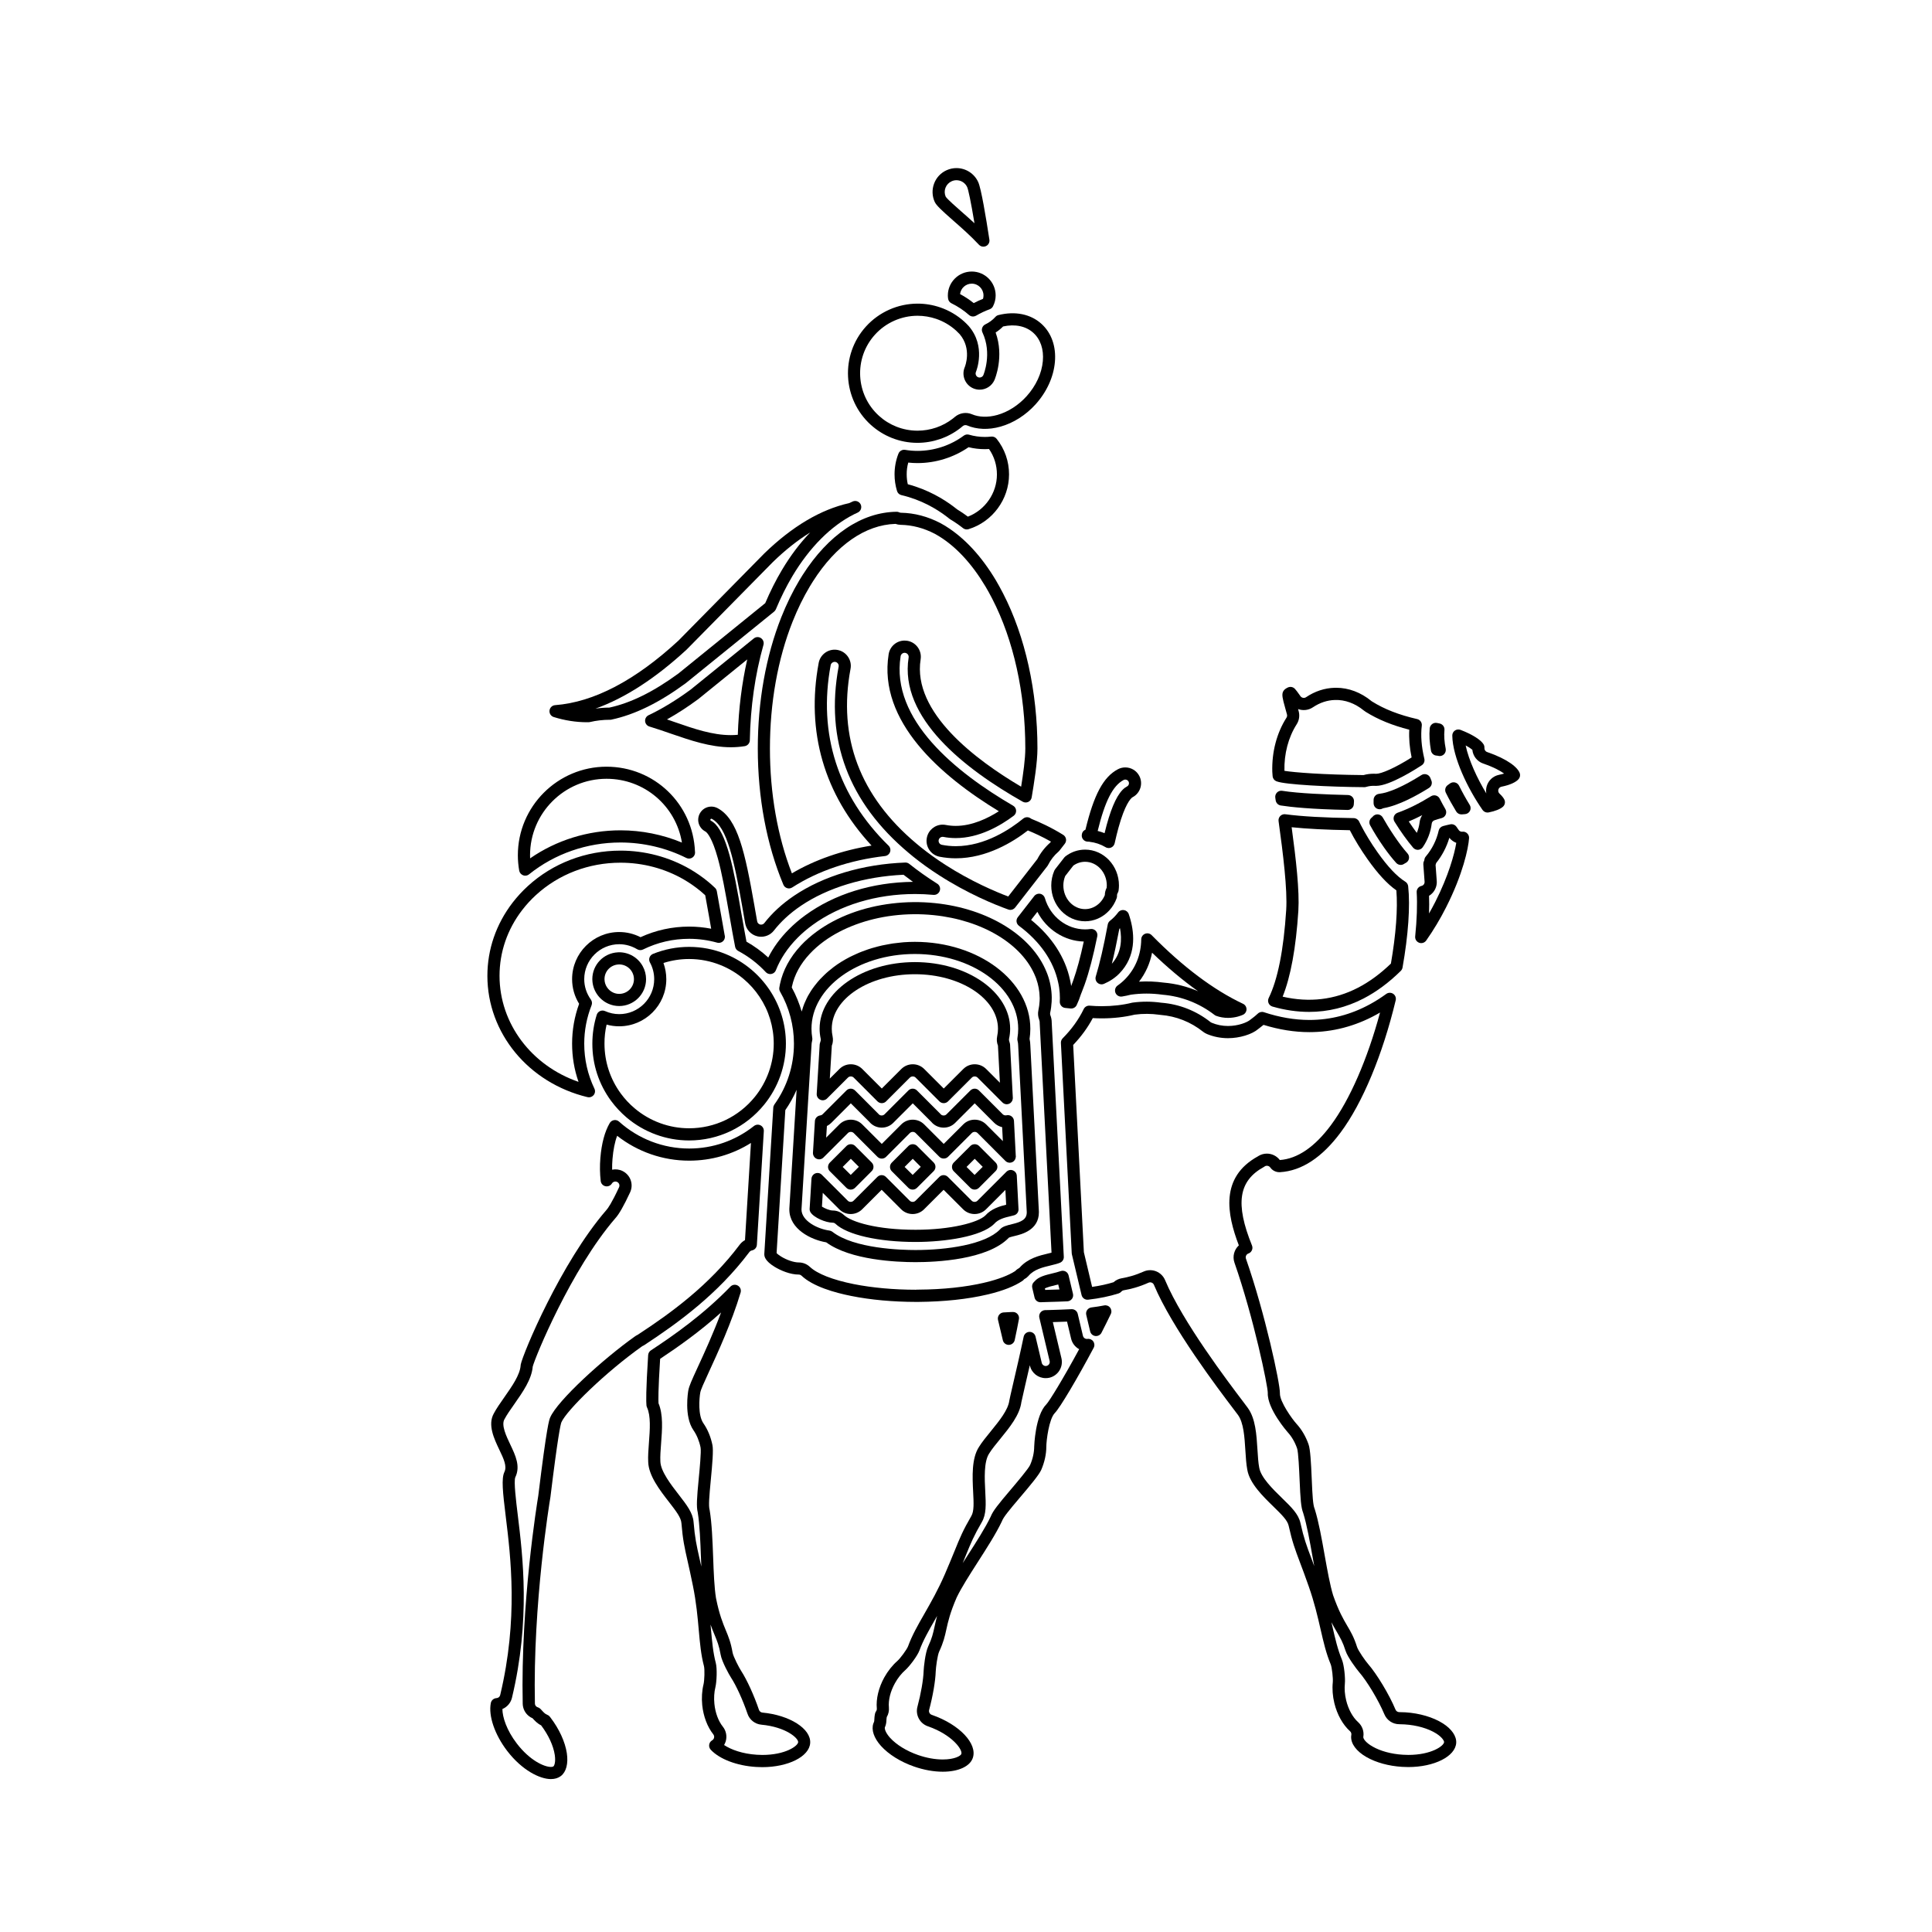 <?xml version="1.0" encoding="UTF-8"?>
<!-- Uploaded to: SVG Repo, www.svgrepo.com, Generator: SVG Repo Mixer Tools -->
<svg fill="#000000" width="800px" height="800px" version="1.1" viewBox="144 144 512 512" xmlns="http://www.w3.org/2000/svg">
 <g>
  <path d="m417.13 360.87c-0.59-0.422-1.395-0.398-1.961 0.059-3.336 2.731-10.09 7.316-17.875 7.316-1.25 0-2.484-0.121-3.688-0.359-0.574-0.109-0.957-0.68-0.848-1.258 0.109-0.57 0.68-0.957 1.266-0.84 1.055 0.211 2.144 0.312 3.25 0.312 6.176 0 11.766-3.215 15.367-5.914 0.43-0.324 0.672-0.84 0.641-1.379-0.031-0.539-0.328-1.027-0.801-1.293-15.078-8.777-32.492-22.773-29.805-39.609 0.086-0.52 0.535-0.906 1.055-0.906 0.059 0 0.117 0.004 0.176 0.016 0.586 0.098 0.977 0.641 0.891 1.223-2.559 16.035 15.027 29.633 30.234 38.219 0.453 0.258 1.012 0.277 1.484 0.051 0.473-0.227 0.805-0.672 0.891-1.195 0.645-3.898 1.527-9.246 1.527-12.957 0-15.125-3.238-29.73-9.117-41.121-0.695-1.344-1.301-2.438-1.898-3.449-3.836-6.414-8.305-11.234-13.289-14.34-0.02-0.016-0.039-0.031-0.059-0.047-0.031-0.023-0.074-0.035-0.105-0.059-0.352-0.211-0.73-0.43-1.238-0.711-3.379-1.762-6.906-2.691-10.488-2.75-0.141-0.004-0.293-0.039-0.438-0.105-0.215-0.105-0.465-0.168-0.707-0.152-9.238 0.117-18.07 6.066-24.879 16.742-0.297 0.465-0.59 0.938-0.883 1.422-1.785 2.988-3.394 6.289-4.785 9.793-4.074 10.273-6.223 22.293-6.223 34.777 0 13.035 2.344 25.512 6.777 36.094 0.176 0.438 0.543 0.777 1.004 0.918 0.453 0.141 0.945 0.074 1.344-0.188 6.801-4.383 15.297-7.262 24.59-8.324 0.609-0.074 1.133-0.492 1.34-1.078 0.195-0.586 0.047-1.238-0.402-1.672-13.426-13.133-18.73-29.68-15.34-47.828 0.105-0.574 0.691-0.961 1.246-0.863 0.293 0.055 0.527 0.211 0.695 0.449s0.215 0.523 0.168 0.801c-3.621 19.398 2.625 36.004 18.555 49.359 0.406 0.348 0.828 0.695 1.258 1.039 2.082 1.676 4.336 3.293 6.711 4.82 7.699 4.961 14.855 7.863 18.445 9.148 0.176 0.066 0.359 0.098 0.535 0.098 0.488 0 0.961-0.223 1.273-0.621l8.531-10.969c0.066-0.082 0.117-0.172 0.168-0.262 0.695-1.391 1.637-2.602 2.797-3.594 0.074-0.07 0.152-0.152 0.223-0.23l1.441-1.855c0.281-0.363 0.395-0.828 0.316-1.27-0.086-0.449-0.348-0.84-0.734-1.082-3.231-2.012-6.352-3.41-8.395-4.227-0.082-0.047-0.152-0.086-0.242-0.148zm5.144 6.469c-1.375 1.215-2.508 2.672-3.371 4.332l-7.715 9.914c-3.316-1.258-9.84-4.004-16.695-8.418-2.277-1.465-4.445-3.023-6.438-4.625-0.406-0.328-0.805-0.66-1.203-0.992-14.973-12.559-20.844-28.137-17.453-46.301 0.215-1.129-0.031-2.273-0.68-3.215-0.648-0.941-1.621-1.582-2.754-1.789-0.258-0.051-0.523-0.074-0.781-0.074-2.066 0-3.84 1.477-4.223 3.508-3.394 18.207 1.445 34.875 14.012 48.406-7.82 1.258-15.027 3.769-21.113 7.359-3.812-9.809-5.82-21.199-5.82-33.102 0-12.078 2.074-23.695 6-33.59 1.328-3.344 2.863-6.484 4.566-9.332 0.266-0.457 0.543-0.902 0.828-1.34 6.109-9.602 13.875-15.008 21.879-15.246 0.449 0.156 0.902 0.242 1.367 0.25 3.074 0.051 6.121 0.855 9.035 2.367 0.465 0.25 0.812 0.453 1.137 0.656 4.574 2.828 8.715 7.305 12.305 13.312 0.57 0.953 1.148 1.996 1.805 3.273 5.648 10.941 8.758 25.023 8.758 39.645 0 2.797-0.562 6.731-1.109 10.141-11.777-6.938-28.883-19.625-26.633-33.75 0.371-2.336-1.223-4.539-3.551-4.914-0.23-0.035-0.465-0.055-0.695-0.055-2.109 0-3.894 1.523-4.231 3.617-2.836 17.805 13.805 32.266 29.207 41.613-2.863 1.832-7.043 3.883-11.426 3.883-0.891 0-1.777-0.086-2.625-0.25-0.273-0.055-0.551-0.082-0.836-0.082-2.035 0-3.809 1.457-4.195 3.461-0.469 2.316 1.055 4.586 3.371 5.039 1.406 0.277 2.863 0.418 4.312 0.418 8.168 0 15.199-4.359 19.09-7.379 1.582 0.641 3.769 1.621 6.117 2.957z"/>
  <path d="m401.53 215.96c-3.492 0-6.34 2.836-6.34 6.332 0 0.266 0.02 0.539 0.066 0.855 0.07 0.527 0.402 0.992 0.891 1.23 1.676 0.816 3.246 1.859 4.648 3.098 0.301 0.266 0.68 0.402 1.066 0.402 0.277 0 0.559-0.074 0.816-0.223 1.152-0.68 2.363-1.25 3.586-1.691 0.379-0.137 0.699-0.414 0.883-0.77 0.469-0.898 0.715-1.898 0.715-2.902 0-3.496-2.84-6.332-6.332-6.332zm2.981 7.234c-0.836 0.328-1.664 0.711-2.457 1.133-1.137-0.906-2.348-1.707-3.629-2.394 0.188-1.551 1.508-2.762 3.102-2.762 1.719 0 3.109 1.402 3.109 3.117 0 0.312-0.039 0.613-0.125 0.906z"/>
  <path d="m374.8 256.61c1.641 1.477 3.508 2.641 5.566 3.457 2.133 0.84 4.383 1.281 6.66 1.289h0.109c4.082 0 8.09-1.371 11.309-3.863 0.238-0.188 0.473-0.379 0.707-0.578 0.312-0.262 0.746-0.332 1.125-0.176 2.578 1.094 5.688 1.223 8.867 0.324 3.422-0.957 6.715-3.055 9.285-5.898 2.969-3.285 4.785-7.269 5.133-11.23 0.359-4.121-0.91-7.719-3.586-10.133-2.832-2.551-6.941-3.422-11.387-2.301-0.309 0.074-0.586 0.242-0.789 0.48-0.754 0.836-1.656 1.496-2.672 1.98-0.805 0.379-1.152 1.34-0.766 2.141 2.641 5.617 0.266 11.25 0.238 11.305-0.223 0.523-0.875 0.785-1.406 0.559-0.539-0.238-0.797-0.867-0.551-1.422 0.105-0.273 2.711-6.731-1.895-12.105-0.016-0.016-0.023-0.031-0.039-0.047-0.387-0.418-0.781-0.816-1.18-1.176-1.867-1.684-4.027-2.953-6.402-3.762-1.918-0.656-3.926-0.988-5.953-0.988-5.211 0-10.207 2.215-13.703 6.086-6.824 7.551-6.219 19.242 1.328 26.059zm1.059-23.902c2.875-3.195 7.008-5.027 11.305-5.027 1.672 0 3.324 0.277 4.918 0.816 1.965 0.672 3.742 1.719 5.285 3.109 0.316 0.289 0.641 0.609 0.953 0.945 3.305 3.891 1.426 8.566 1.352 8.746-0.926 2.168 0.086 4.684 2.242 5.621 0.543 0.23 1.117 0.352 1.703 0.352 1.715 0 3.258-1.012 3.941-2.586 0.109-0.266 2.606-6.156 0.297-12.566 0.715-0.457 1.375-0.992 1.977-1.602 3.215-0.699 6.066-0.07 7.996 1.676 1.91 1.719 2.812 4.367 2.539 7.465-0.281 3.258-1.809 6.578-4.309 9.352-2.168 2.402-4.926 4.168-7.758 4.961-2.481 0.695-4.848 0.613-6.75-0.195-1.48-0.629-3.254-0.344-4.473 0.695-0.188 0.168-0.383 0.324-0.59 0.48-2.637 2.051-5.945 3.184-9.309 3.188h-0.098c-1.898-0.012-3.754-0.367-5.523-1.066-1.699-0.672-3.246-1.633-4.594-2.852-6.242-5.625-6.738-15.273-1.105-21.512z"/>
  <path d="m290.74 334.02c2.949 0.918 5.914 1.379 8.832 1.379 0.09 0 0.18 0 0.277-0.004h0.121c0.109 0 0.23-0.016 0.344-0.039 1.727-0.406 3.508-0.613 5.352-0.613 0.105 0.02 0.238-0.004 0.344-0.031 6.211-1.316 12.66-4.473 19.711-9.648 0.02-0.016 0.039-0.031 0.059-0.047l23.352-18.918c0.211-0.168 0.367-0.383 0.48-0.629 1.324-3.168 2.801-6.125 4.387-8.793 4.559-7.633 10.207-13.297 16.344-16.391 0.281-0.137 0.543-0.262 0.828-0.387l0.133-0.066c0.805-0.367 1.152-1.309 0.805-2.117-0.363-0.805-1.301-1.168-2.109-0.828-0.289 0.121-0.605 0.273-0.941 0.438-7.531 1.676-15.098 6.152-22.496 13.324l-22.73 23.078-0.035 0.035c-11.445 10.574-22.449 16.332-32.695 17.109-0.77 0.059-1.387 0.656-1.477 1.426-0.086 0.773 0.379 1.492 1.117 1.723zm35.254-17.902c0.039-0.039 0.09-0.086 0.121-0.125l22.711-23.051c3.273-3.18 6.574-5.789 9.875-7.828-2.711 2.82-5.219 6.141-7.465 9.91-1.605 2.684-3.098 5.652-4.445 8.82l-23.004 18.641c-6.606 4.836-12.582 7.793-18.289 9.035-1.238 0.004-2.481 0.098-3.691 0.273 7.824-2.797 15.922-8.039 24.188-15.676z"/>
  <path d="m282.63 375.96c0.18 0.07 0.371 0.102 0.562 0.102 0.363 0 0.715-0.121 1.008-0.352 6.766-5.445 15.367-8.438 24.227-8.438 6.062 0 12.086 1.414 17.441 4.09 0.223 0.117 0.473 0.172 0.719 0.172h0.004c0.898 0 1.605-0.719 1.605-1.605 0-0.086 0-0.168-0.02-0.246-0.52-12.637-10.785-22.5-23.449-22.5-12.953 0-23.492 10.535-23.492 23.484 0 1.344 0.125 2.719 0.363 4.082 0.109 0.547 0.496 1.008 1.031 1.211zm22.105-25.574c10.078 0 18.391 7.238 19.984 16.906-5.125-2.125-10.695-3.246-16.289-3.246-8.613 0-17.012 2.621-23.945 7.43-0.012-0.277-0.016-0.551-0.016-0.832-0.004-11.164 9.086-20.258 20.266-20.258z"/>
  <path d="m299.7 434.75c0.125 0.035 0.25 0.047 0.379 0.047 0.48 0 0.938-0.215 1.25-0.594 0.387-0.484 0.469-1.145 0.195-1.707-1.785-3.742-2.695-7.754-2.695-11.914 0-3.492 0.656-6.914 1.941-10.168 0.203-0.508 0.125-1.09-0.188-1.531-1.148-1.594-1.754-3.457-1.754-5.391 0-5.109 4.16-9.266 9.27-9.266 1.668 0 3.316 0.465 4.762 1.336 0.473 0.281 1.055 0.309 1.547 0.066 3.828-1.883 7.941-2.836 12.223-2.836 2.5 0 4.996 0.344 7.426 1.02 0.141 0.039 0.289 0.055 0.434 0.055h0.012c0.891 0 1.605-0.719 1.605-1.605 0-0.16-0.023-0.316-0.07-0.469-0.289-1.586-0.57-3.199-0.852-4.82-0.414-2.348-0.812-4.637-1.223-6.816-0.066-0.332-0.227-0.637-0.473-0.867-0.656-0.625-1.219-1.129-1.773-1.582-1.535-1.27-3.18-2.414-4.887-3.402-5.531-3.195-11.895-4.883-18.391-4.883-9.203 0-17.938 3.34-24.555 9.395-1.48 1.352-2.836 2.832-4.047 4.398-4.363 5.684-6.672 12.395-6.672 19.398 0 15.16 10.906 28.379 26.535 32.137zm-17.305-49.59c1.09-1.422 2.324-2.762 3.656-3.981 6.031-5.516 13.98-8.555 22.383-8.555 5.934 0 11.734 1.535 16.781 4.449 1.551 0.898 3.043 1.941 4.445 3.094 0.383 0.316 0.781 0.672 1.23 1.082 0.371 2.004 0.734 4.106 1.125 6.258 0.145 0.875 0.301 1.75 0.453 2.613-1.93-0.371-3.883-0.559-5.84-0.559-4.492 0-8.82 0.945-12.879 2.805-1.754-0.898-3.688-1.367-5.652-1.367-6.879 0-12.484 5.602-12.484 12.484 0 2.324 0.641 4.566 1.859 6.535-1.234 3.391-1.859 6.938-1.859 10.555 0 3.488 0.562 6.887 1.703 10.133-12.484-4.309-20.934-15.457-20.934-28.109 0-6.281 2.074-12.316 6.012-17.438z"/>
  <path d="m337.68 342.03c1.25 0 2.484-0.098 3.672-0.289 0.77-0.125 1.34-0.781 1.359-1.559 0.172-8.883 1.387-17.398 3.617-25.297 0.188-0.676-0.082-1.395-0.672-1.785-0.578-0.387-1.352-0.348-1.895 0.098l-16.723 13.547c-3.812 2.805-7.566 5.09-11.156 6.793-0.605 0.289-0.969 0.91-0.922 1.578 0.055 0.664 0.504 1.23 1.145 1.422 1.965 0.59 3.918 1.27 5.656 1.875 5.152 1.773 10.473 3.617 15.918 3.617zm-16.926-7.375c2.68-1.496 5.422-3.269 8.184-5.301 0.07-0.047 0.125-0.09 0.176-0.133l12.914-10.469c-1.438 6.367-2.273 13.062-2.5 19.977-0.598 0.055-1.223 0.086-1.844 0.086-4.914 0-9.742-1.676-14.855-3.449-0.664-0.234-1.363-0.473-2.074-0.711z"/>
  <path d="m359.28 389.17c7.273-5.32 16.957-8.246 27.25-8.246 1.566 0 3.195 0.074 4.848 0.227 0.055 0 0.105 0.004 0.16 0.004 0.887 0 1.598-0.719 1.598-1.605 0-0.625-0.348-1.164-0.863-1.43-2.586-1.633-5.047-3.379-7.316-5.188-0.309-0.238-0.676-0.367-1.066-0.348-11.203 0.422-21.66 3.543-29.438 8.785-1.617 1.09-3.129 2.281-4.488 3.543-1.281 1.188-2.422 2.438-3.414 3.715-0.203 0.262-0.52 0.406-0.852 0.406-0.047 0-0.098 0-0.145-0.012-0.039-0.004-0.074-0.004-0.109-0.016-0.406-0.105-0.727-0.438-0.789-0.855-0.168-0.922-0.324-1.844-0.488-2.762l-0.23-1.336c-2.5-14.207-4.41-23.039-9.785-25.891-0.516-0.266-1.059-0.406-1.633-0.406-1.301 0-2.481 0.711-3.082 1.859-0.434 0.82-0.523 1.77-0.258 2.656 0.281 0.891 0.887 1.621 1.707 2.062 0.051 0.023 0.105 0.059 0.172 0.109 0.363 0.277 1.684 1.605 3.188 7.074 0.5 1.812 0.973 3.906 1.508 6.586 0.543 2.754 1.078 5.801 1.547 8.484 0.266 1.516 0.535 3.043 0.805 4.555 0.23 1.266 0.465 2.523 0.707 3.762 0.098 0.48 0.395 0.887 0.828 1.117 2.719 1.449 5.184 3.336 7.305 5.613 0.312 0.328 0.734 0.508 1.176 0.508 0.105 0 0.207-0.012 0.309-0.031 0.539-0.102 0.996-0.48 1.188-0.992 1.203-3.074 3.144-5.969 5.758-8.602 1.164-1.18 2.488-2.305 3.906-3.348zm-11.684 8.586c-1.758-1.617-3.691-3.027-5.773-4.203-0.191-0.988-0.371-1.98-0.551-2.984-0.277-1.508-0.539-3.023-0.805-4.535-0.469-2.699-1.004-5.762-1.559-8.555-0.551-2.762-1.047-4.922-1.562-6.812-1.293-4.672-2.715-7.547-4.332-8.777-0.195-0.152-0.406-0.289-0.629-0.402-0.066-0.035-0.105-0.086-0.125-0.16-0.02-0.07-0.016-0.141 0.02-0.207 0.07-0.125 0.223-0.191 0.367-0.109 4.062 2.152 5.93 11.141 8.121 23.609l0.23 1.324c0.156 0.922 0.316 1.844 0.484 2.769 0.297 1.672 1.551 3.012 3.199 3.414 0.145 0.039 0.297 0.059 0.465 0.086 1.516 0.203 3.027-0.418 3.961-1.621 0.883-1.137 1.914-2.258 3.062-3.324 1.234-1.148 2.613-2.231 4.09-3.231 7.152-4.828 16.785-7.734 27.18-8.219 0.812 0.637 1.648 1.266 2.5 1.883-10.75 0.109-20.867 3.25-28.547 8.867-1.562 1.137-3.012 2.379-4.301 3.68-2.32 2.324-4.156 4.836-5.496 7.508z"/>
  <path d="m396.65 202.48c2.144 1.879 4.566 4.004 6.785 6.383 0.312 0.332 0.734 0.508 1.176 0.508 0.242 0 0.473-0.051 0.699-0.16 0.641-0.309 0.996-0.992 0.891-1.688-0.922-6.016-2.18-13.547-2.957-15.254-1.023-2.262-3.285-3.723-5.773-3.723-0.906 0-1.785 0.191-2.609 0.562-1.547 0.699-2.727 1.953-3.32 3.543-0.59 1.582-0.535 3.305 0.168 4.856 0.422 0.922 1.809 2.223 4.941 4.973zm-2.094-8.703c0.301-0.777 0.875-1.395 1.637-1.738 0.406-0.188 0.836-0.281 1.281-0.281 1.219 0 2.336 0.719 2.84 1.832 0.301 0.66 0.984 3.84 1.934 9.574-1.195-1.109-2.371-2.141-3.481-3.113-1.215-1.062-3.723-3.269-4.144-3.926-0.328-0.75-0.355-1.578-0.066-2.348z"/>
  <path d="m440.17 405.18c-0.609 0.434-0.84 1.23-0.559 1.93 0.289 0.691 1.008 1.102 1.75 0.977 0.805-0.133 1.566-0.293 2.254-0.469 0.039-0.012 0.082-0.016 0.109-0.02 2.727-0.383 5.512-0.383 8.281 0 0.023 0.004 0.055 0.004 0.086 0.012 5.004 0.414 9.766 2.262 13.773 5.359 0.133 0.102 0.277 0.176 0.43 0.238 0.992 0.363 2.055 0.543 3.148 0.543 2.035 0 3.551-0.637 3.965-0.828 0.562-0.262 0.926-0.828 0.934-1.449 0-0.625-0.359-1.195-0.926-1.457-7.82-3.688-15.961-9.805-24.215-18.191-0.453-0.465-1.145-0.605-1.75-0.363-0.598 0.242-0.996 0.82-1.008 1.473-0.055 4.066-1.508 7.688-4.207 10.484-0.613 0.637-1.309 1.227-2.066 1.762zm9.141-8.707c4.098 3.949 8.156 7.359 12.184 10.211-2.875-1.238-5.945-2.016-9.094-2.281-2.188-0.297-4.367-0.383-6.543-0.25 1.738-2.254 2.906-4.844 3.453-7.68z"/>
  <path d="m382.88 275.21c5.32 1.238 9.359 3.707 11.824 5.562 0.344 0.262 0.684 0.523 1.02 0.789 0.059 0.039 0.109 0.082 0.168 0.109 1.152 0.691 2.266 1.465 3.32 2.293 0.289 0.227 0.641 0.344 0.992 0.344 0.156 0 0.316-0.023 0.473-0.07 6.316-1.934 10.73-7.898 10.73-14.516 0-3.457-1.133-6.711-3.281-9.422-0.336-0.43-0.887-0.656-1.426-0.598-0.613 0.066-1.16 0.098-1.684 0.098-1.461 0-2.871-0.203-4.191-0.594-0.484-0.145-1.012-0.051-1.414 0.246-3.516 2.606-7.871 4.039-12.262 4.039-1.078 0-2.188-0.09-3.293-0.273-0.742-0.121-1.477 0.297-1.758 1.004-0.691 1.758-1.031 3.606-1.031 5.496 0 1.477 0.215 2.953 0.648 4.379 0.152 0.562 0.602 0.984 1.164 1.113zm1.82-8.621c0.82 0.09 1.637 0.133 2.445 0.133 4.816 0 9.582-1.484 13.539-4.207 1.387 0.344 2.84 0.52 4.332 0.52 0.352 0 0.711-0.012 1.09-0.035 1.371 1.988 2.09 4.301 2.09 6.742 0 4.938-3.129 9.426-7.691 11.176-0.922-0.691-1.879-1.336-2.856-1.93-0.328-0.258-0.664-0.52-1.004-0.777-2.559-1.926-6.676-4.457-12.07-5.883-0.191-0.852-0.289-1.719-0.289-2.586-0.012-1.082 0.125-2.129 0.414-3.152z"/>
  <path d="m524.78 344.25c0.109 0 0.211 0.016 0.297 0.039 0.152 0.047 0.312 0.07 0.469 0.07 0.387 0 0.777-0.145 1.078-0.418 0.418-0.383 0.605-0.953 0.504-1.508-0.359-1.82-0.48-3.492-0.332-4.969 0.074-0.801-0.457-1.531-1.234-1.719-0.168-0.035-0.332-0.074-0.516-0.109l-0.207-0.039c-0.453-0.102-0.922 0-1.289 0.273-0.371 0.273-0.613 0.691-0.66 1.148-0.168 1.793-0.051 3.777 0.336 5.914 0.137 0.75 0.789 1.305 1.555 1.316z"/>
  <path d="m435.93 404.86c0.215 0 0.434-0.039 0.637-0.133 1.613-0.691 3.004-1.633 4.121-2.793 4.379-4.523 3.988-10.227 2.898-14.211-0.117-0.449-0.266-0.918-0.457-1.48-0.191-0.562-0.684-0.973-1.281-1.062-0.586-0.09-1.18 0.145-1.531 0.629-0.637 0.84-1.352 1.578-2.152 2.203-0.309 0.242-0.52 0.59-0.594 0.973-1.102 5.918-2.086 10.176-3.18 13.801-0.18 0.598 0 1.25 0.465 1.668 0.301 0.266 0.688 0.406 1.074 0.406zm4.703-14.707c0.059-0.051 0.117-0.105 0.18-0.156 0.539 2.91 0.422 6.508-2.16 9.406 0.656-2.633 1.293-5.637 1.98-9.25z"/>
  <path d="m432.19 367.04 0.18 0.012c0.047 0.004 0.09 0.004 0.125 0.004 0.035 0 0.074-0.016 0.109-0.016 0.051 0.004 0.098 0.039 0.137 0.047 1.5 0.168 2.938 0.648 4.258 1.43 0.25 0.152 0.535 0.227 0.82 0.227 0.215 0 0.434-0.047 0.641-0.133 0.473-0.207 0.816-0.625 0.934-1.129 0.344-1.551 0.672-2.871 0.992-4.047 1.719-6.254 3.223-7.773 3.648-8.09 0.047-0.031 0.09-0.059 0.141-0.09 2.035-1.078 2.82-3.617 1.738-5.656-0.727-1.375-2.144-2.227-3.699-2.227-0.684 0-1.344 0.16-1.961 0.488-3.836 2.023-6.352 6.715-8.594 16.012-0.332 0.152-0.621 0.379-0.785 0.707-0.074 0.137-0.133 0.328-0.156 0.484-0.109 0.465-0.012 0.953 0.277 1.336 0.277 0.379 0.723 0.617 1.195 0.641zm9.57-16.332c0.48-0.25 1.074-0.055 1.316 0.402 0.25 0.473 0.07 1.059-0.402 1.305-0.203 0.105-0.402 0.238-0.586 0.371-1.785 1.355-3.359 4.559-4.801 9.805-0.188 0.684-0.371 1.414-0.562 2.207-0.594-0.238-1.211-0.434-1.828-0.59 1.934-7.918 4.023-11.996 6.863-13.5z"/>
  <path d="m422.95 481.45c-1.84 0.441-3.742 0.898-4.75 2.098-0.023 0.031-0.047 0.051-0.102 0.105l-0.105 0.102c-0.402 0.387-0.57 0.969-0.438 1.527l0.613 2.586c0.172 0.734 0.816 1.238 1.562 1.238h0.059c0.727-0.023 1.445-0.051 2.168-0.074 1.527-0.039 3.254-0.09 4.906-0.168 0.473-0.02 0.922-0.258 1.211-0.641 0.289-0.379 0.387-0.871 0.277-1.34l-1.16-4.875c-0.105-0.449-0.387-0.828-0.785-1.047-0.406-0.215-0.883-0.258-1.316-0.105-0.758 0.266-1.559 0.457-2.141 0.594zm-1.086 4.363c-0.293 0.012-0.574 0.02-0.867 0.031l-0.098-0.398c0.613-0.344 2.047-0.684 2.793-0.863 0.227-0.055 0.484-0.117 0.754-0.18l0.316 1.32c-0.996 0.031-1.98 0.059-2.898 0.09z"/>
  <path d="m426.25 411.11c0.473 0.066 0.961 0.109 1.512 0.156h0.125c0.613 0 1.184-0.352 1.449-0.922 0.457-0.973 0.816-1.898 1.102-2.816 0.016-0.039 0.023-0.082 0.039-0.105 0.051-0.109 0.098-0.23 0.141-0.348l0.086-0.215c0.23-0.562 0.465-1.18 0.734-1.934 1.199-3.375 2.262-7.453 3.356-12.816 0.105-0.508-0.051-1.043-0.406-1.422-0.352-0.379-0.875-0.562-1.391-0.492-0.488 0.07-0.977 0.102-1.438 0.102-4.871 0-9.246-3.41-10.652-8.293-0.168-0.578-0.645-1.023-1.238-1.137-0.594-0.117-1.199 0.109-1.578 0.594l-4.363 5.613c-0.266 0.344-0.387 0.777-0.328 1.203 0.066 0.43 0.293 0.816 0.641 1.074 5.586 4.156 9.18 9.344 10.387 15.008 0.121 0.535 0.203 0.984 0.262 1.41 0.133 0.926 0.195 1.859 0.195 2.785 0 0.297-0.02 0.578-0.031 0.883-0.031 0.836 0.566 1.566 1.398 1.672zm-8.996-23.332 1.664-2.133c2.41 4.644 7.109 7.734 12.293 7.871-0.906 4.219-1.809 7.543-2.805 10.34-0.195 0.555-0.367 1.023-0.535 1.449-0.07-0.492-0.16-1.023-0.297-1.613-1.27-5.984-4.828-11.457-10.32-15.914z"/>
  <path d="m431.56 388.15c1.176 0 2.316-0.242 3.41-0.719 2.273-0.992 4.082-2.957 4.953-5.391 0.086-0.227 0.117-0.465 0.098-0.707-0.02-0.227 0.039-0.469 0.176-0.68 0.121-0.195 0.207-0.418 0.238-0.645 0.066-0.469 0.102-0.918 0.102-1.355 0-5.234-4.027-9.492-8.969-9.492-1.883 0-3.684 0.613-5.219 1.785-0.105 0.086-0.211 0.188-0.297 0.293l-2.43 3.125c-0.086 0.105-0.152 0.223-0.211 0.348-0.539 1.254-0.816 2.586-0.816 3.949-0.016 5.234 4.012 9.488 8.965 9.488zm-5.277-11.98 2.16-2.781c0.938-0.66 2-1.008 3.113-1.008 3.176 0 5.758 2.816 5.758 6.277 0 0.203-0.016 0.402-0.039 0.613-0.312 0.609-0.48 1.281-0.484 1.949-0.613 1.48-1.734 2.66-3.113 3.258-0.684 0.297-1.391 0.449-2.121 0.449-3.176 0-5.758-2.816-5.758-6.277 0-0.848 0.164-1.684 0.484-2.481z"/>
  <path d="m305.18 409.98c0.926 0.422 1.906 0.629 2.91 0.629 3.926 0 7.125-3.195 7.125-7.125 0-1.195-0.309-2.383-0.887-3.43-1.25-2.277-3.648-3.691-6.238-3.691-0.102 0-0.188 0.004-0.281 0.012l-0.07 0.004c-3.797 0.191-6.769 3.309-6.769 7.109 0 0.074 0.004 0.141 0.012 0.227 0.086 2.691 1.738 5.156 4.199 6.266zm2.719-10.383 0.195-0.016c1.422 0 2.734 0.777 3.426 2.023 0.316 0.586 0.484 1.215 0.484 1.879 0 2.156-1.754 3.906-3.906 3.906-0.543 0-1.082-0.109-1.594-0.344-1.344-0.609-2.258-1.961-2.301-3.43 0-0.051 0-0.098-0.004-0.133-0.012-2.078 1.629-3.785 3.699-3.887z"/>
  <path d="m481.17 348.5c0.012 0.316 0.035 0.707 0.086 1.199 0.051 0.57 0.402 1.074 0.926 1.309 0.066 0.031 0.121 0.055 0.191 0.074 2.211 0.852 13.742 1.457 23.195 1.527h0.012c0.16 0 0.328-0.023 0.48-0.074 0.75-0.23 1.535-0.328 2.473-0.273h0.059 0.109c3.617 0 10.699-4.555 12.086-5.465 0.559-0.371 0.836-1.062 0.676-1.719-0.762-3.188-0.996-6.137-0.676-8.758 0.105-0.816-0.434-1.582-1.234-1.762-4.766-1.09-8.672-2.609-11.922-4.644-0.02-0.012-0.035-0.02-0.059-0.035-0.047-0.023-0.082-0.051-0.125-0.09-2.816-2.309-6.047-3.523-9.352-3.523-0.145 0-0.293 0-0.422 0.004-2.672 0.082-5.215 0.922-7.562 2.5-0.465 0.316-1.133 0.195-1.465-0.258-0.109-0.16-0.223-0.316-0.332-0.469l-0.047-0.066c-0.418-0.586-0.789-1.098-1.117-1.441-0.484-0.508-1.234-0.645-1.867-0.344-0.473 0.227-0.828 0.484-1.047 0.762-0.109 0.141-0.207 0.309-0.273 0.48-0.262 0.746-0.086 1.664 0.586 4.039 0.168 0.59 0.344 1.215 0.516 1.879 0.074 0.289 0.023 0.59-0.133 0.84-2.582 4.035-3.914 9.113-3.762 14.309zm6.465-12.562c0.641-0.992 0.836-2.211 0.551-3.359-0.059-0.223-0.109-0.449-0.176-0.672 1.266 0.48 2.766 0.316 3.91-0.457 1.828-1.23 3.797-1.891 5.856-1.949 2.656-0.09 5.316 0.883 7.637 2.781 0.168 0.141 0.352 0.273 0.543 0.383 3.238 2.023 7.019 3.566 11.516 4.711-0.125 2.293 0.074 4.758 0.621 7.352-4.484 2.848-8.066 4.332-9.355 4.332h-0.055c-0.215-0.012-0.422-0.016-0.625-0.016-0.945 0-1.855 0.121-2.699 0.359-10.621-0.09-18.355-0.695-20.969-1.125-0.113-4.516 1.039-8.891 3.246-12.34z"/>
  <path d="m526.38 600.72c-2.543-1.629-6.168-2.695-9.934-2.938-0.523-0.031-1.074-0.047-1.629-0.051-0.434 0-0.82-0.258-0.988-0.656-1.652-3.969-4.926-9.41-7.289-12.125-0.672-0.77-2.574-3.449-2.902-4.473-0.828-2.606-1.641-3.988-2.59-5.602-1.062-1.812-2.273-3.883-3.754-8.098-0.84-2.75-1.516-6.566-2.242-10.602-0.77-4.348-1.57-8.844-2.625-12.227-0.016-0.051-0.031-0.098-0.051-0.137-0.422-1.027-0.559-3.293-0.754-7.875-0.176-4.227-0.367-7.836-0.848-9.18-0.727-2.066-1.82-3.934-3.168-5.402-1.09-1.188-4.5-5.891-4.414-8.117 0.07-2.523-3.949-21.227-9.004-35.68-0.188-0.543 0.098-1.152 0.613-1.352 0.379-0.125 0.711-0.387 0.902-0.75 0.242-0.418 0.273-0.934 0.09-1.379-4.504-11.125-3.57-17.16 3.199-20.852 0.039-0.031 0.09-0.055 0.125-0.082l0.074-0.055c0.473-0.281 1.125-0.141 1.438 0.301 0.551 0.785 1.461 1.254 2.414 1.254 0.066 0 0.133 0 0.188-0.004 5.719-0.348 11.125-3.891 16.055-10.535 5.801-7.793 11.117-20.559 14.59-35.023 0.156-0.656-0.109-1.34-0.672-1.715-0.559-0.371-1.293-0.359-1.84 0.039-1.406 1.02-2.84 1.934-4.281 2.715-5.066 2.777-10.48 4.18-16.078 4.18-3.898 0-7.949-0.695-12.047-2.051-0.562-0.191-1.195-0.047-1.621 0.367-0.555 0.527-1.062 0.918-1.5 1.25l-0.055 0.039c-0.168 0.117-0.316 0.238-0.438 0.336-0.797 0.691-3.16 1.656-5.91 1.656-1.523 0-2.988-0.293-4.348-0.867-0.09-0.039-0.18-0.09-0.258-0.145-3.769-2.992-8.262-4.769-12.992-5.148l-0.066-0.004c-2.555-0.363-5.106-0.371-7.613-0.031-0.055 0.012-0.105 0.02-0.172 0.031-2.387 0.598-5.148 0.918-8 0.918-1.043 0-2.121-0.047-3.219-0.137-0.664-0.051-1.289 0.309-1.578 0.91-1.32 2.742-3.199 5.352-5.57 7.738-0.316 0.324-0.488 0.762-0.469 1.219l2.871 55.777c0.012 0.098 0.02 0.188 0.047 0.289l2.559 10.75c0.188 0.801 0.941 1.328 1.75 1.234 3.027-0.348 5.668-0.902 8.082-1.668 0.281-0.098 0.523-0.258 0.719-0.48 0.16-0.188 0.387-0.312 0.637-0.352 0.973-0.168 1.965-0.387 2.922-0.664 1.25-0.363 2.465-0.812 3.633-1.34 0.262-0.121 0.562-0.125 0.832-0.02 0.273 0.105 0.488 0.316 0.598 0.586 4.781 11.406 17.043 27.574 21.074 32.891 0.586 0.77 0.996 1.32 1.211 1.605 1.492 2.074 1.723 5.793 1.949 9.391 0.117 1.879 0.23 3.656 0.508 5.098 0.598 3.617 4.125 7.047 6.961 9.809 2.125 2.082 3.672 3.586 3.996 5.023 0.973 4.367 1.703 6.281 3.012 9.766 0.605 1.598 1.359 3.586 2.297 6.277 1.512 4.297 2.387 8.07 3.152 11.406 0.789 3.445 1.48 6.414 2.672 9.262 0.359 0.863 0.672 3.797 0.57 4.801-0.18 1.758-0.039 3.672 0.418 5.543 0.734 3.019 2.246 5.723 4.152 7.426 0.273 0.246 0.402 0.609 0.344 0.969-0.02 0.125-0.035 0.246-0.047 0.363-0.121 1.965 1.367 3.977 4.082 5.531 2.535 1.441 5.863 2.359 9.383 2.578 0.551 0.035 1.109 0.055 1.664 0.055 6.898 0 12.484-2.812 12.711-6.398 0.109-1.781-1.176-3.668-3.527-5.172zm-34.863-43.766c-1.266-3.344-1.961-5.195-2.887-9.34-0.523-2.371-2.359-4.152-4.898-6.625-2.363-2.301-5.594-5.453-6.019-8.027l-0.023-0.121c-0.238-1.211-0.332-2.875-0.449-4.648-0.25-4.062-0.516-8.246-2.551-11.07-0.215-0.309-0.648-0.875-1.258-1.684-3.969-5.234-16.051-21.16-20.672-32.188-0.441-1.066-1.32-1.918-2.387-2.344-0.504-0.195-1.031-0.297-1.57-0.297-0.621 0-1.219 0.133-1.777 0.387-1.023 0.457-2.09 0.852-3.188 1.168-0.848 0.246-1.715 0.441-2.578 0.59-0.801 0.133-1.559 0.504-2.16 1.047-1.727 0.535-3.598 0.945-5.68 1.238l-2.184-9.195-2.832-54.922c2.121-2.215 3.863-4.609 5.195-7.117 0.805 0.047 1.605 0.07 2.394 0.07 3.074 0 6.074-0.344 8.695-0.984 2.188-0.293 4.422-0.277 6.613 0.035 0.098 0.016 0.195 0.023 0.281 0.035 4.098 0.324 7.984 1.859 11.246 4.457 0.312 0.246 0.645 0.441 1.012 0.598 1.758 0.734 3.648 1.109 5.594 1.109 3.059 0 6.348-0.996 8.012-2.43 0.074-0.07 0.168-0.133 0.262-0.203l0.066-0.047c0.301-0.23 0.66-0.508 1.074-0.848 4.117 1.273 8.203 1.926 12.16 1.926 6.141 0 12.07-1.547 17.617-4.57 0.367-0.207 0.734-0.406 1.102-0.625-3.344 12.383-8.012 23.109-13.023 29.855-4.301 5.793-8.863 8.902-13.539 9.234-0.812-1.066-2.074-1.699-3.426-1.699-0.781 0-1.559 0.211-2.223 0.621-0.047 0.031-0.09 0.059-0.137 0.09-10.102 5.547-8.242 15.332-5.074 23.602-1.223 1.133-1.742 2.922-1.16 4.586 5.098 14.59 8.871 32.793 8.828 34.516-0.156 4.231 5.203 10.344 5.262 10.402 1.059 1.148 1.926 2.625 2.504 4.289 0.352 1.004 0.559 5.898 0.664 8.258 0.223 5.215 0.367 7.371 0.961 8.887 0.988 3.188 1.758 7.551 2.508 11.777 0.141 0.77 0.281 1.547 0.418 2.297-0.273-0.773-0.535-1.469-0.773-2.09zm25.676 52.117c-0.48 0-0.973-0.02-1.461-0.051-3.039-0.191-5.875-0.957-7.984-2.168-1.859-1.059-2.488-2.09-2.457-2.523l0.004-0.059c0.238-1.445-0.289-2.898-1.379-3.883-1.426-1.273-2.586-3.387-3.168-5.785-0.367-1.516-0.488-3.047-0.344-4.449 0.141-1.355-0.176-4.887-0.797-6.375-1.09-2.594-1.75-5.445-2.508-8.746-0.086-0.367-0.168-0.734-0.262-1.125 0.516 0.988 0.992 1.805 1.449 2.586 0.91 1.566 1.578 2.691 2.293 4.953 0.574 1.797 2.984 4.957 3.543 5.606 2.176 2.5 5.199 7.543 6.75 11.246 0.664 1.598 2.215 2.637 3.949 2.637 0.492 0 0.969 0.02 1.422 0.051 3.246 0.203 6.312 1.094 8.41 2.43 1.586 1.02 2.066 1.965 2.047 2.258-0.074 1.027-3.383 3.398-9.508 3.398z"/>
  <path d="m481.22 410.75c3.289 0.945 6.551 1.414 9.715 1.414 5.012 0 9.875-1.199 14.434-3.559 3.426-1.777 6.746-4.238 9.859-7.316 0.23-0.23 0.395-0.535 0.457-0.863 1.527-8.629 2.062-16.289 1.496-21.566-0.059-0.492-0.332-0.938-0.75-1.195-2.223-1.379-4.641-3.941-7.391-7.828-1.664-2.344-3.258-4.969-4.402-7.195-0.16-0.312-0.316-0.621-0.453-0.922-0.273-0.551-0.816-0.902-1.43-0.91-7.723-0.105-13.809-0.449-18.113-1.023-0.5-0.07-0.996 0.102-1.355 0.457-0.352 0.359-0.523 0.855-0.453 1.355 1.195 8.613 2.371 18.156 2.023 23.543-0.676 10.602-2.238 18.449-4.641 23.348-0.207 0.43-0.215 0.922-0.031 1.359 0.199 0.441 0.578 0.762 1.035 0.902zm6.856-25.391c0.332-5.238-0.613-13.602-1.777-22.133 4.012 0.418 9.18 0.684 15.418 0.789 0.02 0.031 0.039 0.066 0.055 0.102 1.199 2.352 2.898 5.117 4.641 7.582 2.742 3.875 5.25 6.586 7.637 8.254 0.402 4.848-0.105 11.68-1.445 19.406-2.781 2.684-5.707 4.836-8.715 6.394-6.184 3.199-12.898 4.004-19.977 2.371 2.129-5.285 3.531-12.926 4.164-22.766z"/>
  <path d="m432.19 498.82c-0.555 0.086-1.066-0.277-1.199-0.812l-1.379-5.828c-0.18-0.754-0.871-1.273-1.652-1.234-1.945 0.105-3.84 0.16-5.945 0.227l-1.059 0.023c-0.484 0.02-0.938 0.25-1.23 0.637-0.293 0.383-0.402 0.883-0.293 1.355l2.731 11.492c0.141 0.574-0.215 1.152-0.797 1.293-0.082 0.02-0.156 0.031-0.242 0.031-0.504 0-0.934-0.344-1.047-0.828l-1.656-6.977c-0.172-0.73-0.816-1.238-1.566-1.238h-0.023c-0.75 0.012-1.391 0.539-1.551 1.285-0.898 4.289-2.016 9.117-2.762 12.309-0.66 2.836-0.961 4.16-1.023 4.535 0 0.02-0.012 0.035-0.012 0.055-0.312 2.508-2.664 5.391-4.938 8.188-1.188 1.461-2.316 2.836-3.09 4.09-2.016 3.055-1.762 7.969-1.566 11.922 0.156 2.977 0.266 5.133-0.473 6.402-2.254 3.875-3.027 5.773-4.422 9.219-0.645 1.578-1.441 3.535-2.578 6.168-1.809 4.18-3.734 7.535-5.438 10.523-1.758 3.059-3.269 5.707-4.324 8.602-0.316 0.871-2.086 3.246-2.84 3.906-1.324 1.164-2.523 2.672-3.461 4.348-1.508 2.719-2.231 5.734-1.988 8.273 0.016 0.258-0.051 0.52-0.203 0.73-0.109 0.16-0.191 0.332-0.246 0.523-0.137 0.516-0.215 1.367-0.23 1.941-0.004 0.152-0.039 0.301-0.102 0.434-0.055 0.105-0.102 0.215-0.137 0.328-0.586 1.691 0.152 3.856 2.004 5.934 2.016 2.246 5.223 4.246 8.793 5.481 2.559 0.891 5.184 1.367 7.594 1.367 4.133 0 7.184-1.395 7.957-3.629 1.309-3.762-3.512-8.871-10.758-11.402-0.016-0.012-0.039-0.02-0.066-0.031l-0.074-0.02c-0.523-0.188-0.816-0.754-0.672-1.289 0.984-3.664 1.672-7.668 1.75-10.223 0.035-1.023 0.457-4.281 0.918-5.254 1.152-2.473 1.5-4.047 1.898-5.863 0.457-2.062 0.969-4.394 2.75-8.496 1.25-2.594 3.336-5.844 5.562-9.324 2.383-3.707 4.848-7.547 6.367-10.746 0.023-0.039 0.047-0.09 0.059-0.133 0.387-1.043 1.828-2.801 4.793-6.293 2.742-3.223 5.055-6 5.621-7.305 0.867-2.012 1.336-4.121 1.34-6.121 0.004-1.613 0.695-7.371 2.273-8.953 1.34-1.367 5.949-9.113 10.277-17.266 0.289-0.535 0.242-1.184-0.105-1.684-0.34-0.5-0.945-0.754-1.539-0.672zm-40.531 76.289c-0.387 1.773-0.672 3.043-1.672 5.188-0.805 1.719-1.188 5.672-1.215 6.531-0.07 2.316-0.719 6.039-1.641 9.48-0.578 2.141 0.605 4.402 2.699 5.152 0.059 0.023 0.121 0.051 0.188 0.066 6.258 2.195 9.145 6.144 8.746 7.297-0.18 0.516-1.797 1.457-4.922 1.457-2.051 0-4.309-0.406-6.539-1.18-3.066-1.062-5.777-2.742-7.445-4.586-1.258-1.41-1.465-2.449-1.355-2.762 0.246-0.535 0.383-1.129 0.395-1.719 0.012-0.348 0.055-0.734 0.098-0.984 0.457-0.777 0.656-1.676 0.57-2.578-0.18-1.91 0.402-4.246 1.602-6.402 0.754-1.367 1.715-2.574 2.769-3.5 1.02-0.898 3.188-3.707 3.742-5.223 0.957-2.625 2.414-5.164 4.098-8.105 0.18-0.332 0.379-0.664 0.562-1.004-0.281 1.066-0.484 1.992-0.68 2.871zm29.625-58.938c-2.953 2.953-3.211 11.129-3.211 11.211-0.012 1.562-0.379 3.238-1.078 4.848-0.43 0.984-3.598 4.715-5.117 6.508-3.375 3.981-4.734 5.656-5.332 7.176-1.441 3.012-3.836 6.742-6.172 10.375-0.414 0.656-0.832 1.309-1.25 1.953 0.316-0.75 0.59-1.441 0.84-2.066 1.352-3.305 2.086-5.129 4.231-8.805 1.215-2.102 1.09-4.648 0.906-8.188-0.172-3.289-0.402-7.809 1.031-9.98l0.07-0.105c0.648-1.055 1.703-2.348 2.828-3.719 2.559-3.141 5.199-6.379 5.644-9.789 0.07-0.402 0.609-2.734 0.969-4.297 0.363-1.535 0.805-3.445 1.266-5.492l0.035 0.125c0.457 1.945 2.18 3.293 4.176 3.293 0.332 0 0.672-0.035 0.992-0.109 2.297-0.551 3.723-2.867 3.18-5.164l-2.277-9.574c1.301-0.039 2.535-0.082 3.762-0.133l1.078 4.523c0.293 1.23 1.09 2.215 2.133 2.785-4.25 7.856-7.922 13.82-8.703 14.625z"/>
  <path d="m531.56 364.41c-0.004 0-0.055 0.004-0.059 0.004l-0.051 0.004c-0.348 0-0.672-0.16-0.875-0.449-0.156-0.223-0.363-0.508-0.594-0.852-0.367-0.535-1.02-0.797-1.652-0.66-0.672 0.137-1.301 0.293-1.926 0.465-0.574 0.16-1.008 0.625-1.137 1.199-0.559 2.516-1.75 4.891-3.422 6.867-0.203 0.238-0.328 0.527-0.367 0.84 0 0.035-0.012 0.074-0.012 0.109-0.016 0.098-0.051 0.18-0.098 0.266-0.137 0.262-0.191 0.559-0.172 0.855l0.336 4.606c0.02 0.281-0.074 0.562-0.258 0.781-0.18 0.211-0.418 0.301-0.578 0.336-0.77 0.172-1.309 0.875-1.258 1.664 0.191 3.309 0.055 7.25-0.398 11.715-0.074 0.73 0.352 1.414 1.043 1.672 0.18 0.07 0.367 0.105 0.559 0.105 0.516 0 1.008-0.246 1.316-0.684 1.941-2.762 3.715-5.723 5.273-8.805 4.445-8.762 5.91-15.645 6.086-18.332 0.031-0.473-0.145-0.934-0.492-1.258-0.324-0.34-0.785-0.5-1.266-0.449zm-7.184 18.574c-0.535 1.047-1.09 2.082-1.668 3.094 0.059-1.652 0.059-3.215 0.004-4.676 0.379-0.227 0.727-0.516 1.012-0.855 0.746-0.867 1.117-1.98 1.027-3.117l-0.309-4.207c0.055-0.168 0.105-0.332 0.152-0.504 1.586-1.98 2.781-4.266 3.496-6.695 0.484 0.609 1.125 1.066 1.84 1.34-0.496 3-2.039 8.68-5.555 15.621z"/>
  <path d="m546.75 348.9c-0.504-1.445-3.027-3.672-8.637-5.598-0.469-0.16-0.762-0.609-0.73-1.094 0.023-0.328-0.051-0.656-0.215-0.938-0.715-1.211-3.004-2.648-6.117-3.848-0.5-0.191-1.059-0.121-1.496 0.18-0.438 0.309-0.695 0.812-0.684 1.352 0.098 5.777 4.098 14.055 8.016 19.688 0.309 0.438 0.801 0.691 1.324 0.691 0.102 0 0.207-0.012 0.316-0.035 1.734-0.344 3.066-0.875 3.769-1.508 0.535-0.484 0.684-1.27 0.359-1.914-0.238-0.473-0.676-1.008-1.258-1.543-0.301-0.277-0.418-0.684-0.316-1.078 0.105-0.395 0.422-0.684 0.82-0.766 2.254-0.453 3.93-1.215 4.602-2.09 0.328-0.43 0.422-0.992 0.246-1.5zm-5.484 0.434c-1.598 0.324-2.852 1.5-3.289 3.066-0.168 0.625-0.191 1.258-0.09 1.863-2.438-4.004-4.66-8.832-5.473-12.707 0.918 0.484 1.48 0.891 1.773 1.145 0.156 1.652 1.27 3.094 2.875 3.648 2.883 0.988 4.574 1.953 5.543 2.656-0.367 0.105-0.801 0.219-1.34 0.328z"/>
  <path d="m342.57 475.83c0.031-0.035 0.059-0.066 0.082-0.086 0.023-0.035 0.051-0.066 0.105-0.117l0.117-0.09c0.066-0.047 0.133-0.086 0.203-0.105 0.02-0.012 0.031-0.02 0.051-0.023l0.098-0.023c0.051-0.012 0.086-0.023 0.137-0.035 0.68-0.168 1.176-0.754 1.219-1.473l1.84-30.117c0.039-0.637-0.301-1.234-0.855-1.527-0.562-0.297-1.246-0.23-1.75 0.16-4.953 3.91-10.891 5.977-17.184 5.977-6.863 0-13.461-2.535-18.574-7.133-0.363-0.328-0.848-0.48-1.324-0.398-0.484 0.082-0.902 0.363-1.148 0.781-1.328 2.281-2.16 5.391-2.481 9.262-0.172 2.09-0.137 4.141 0.09 6.106 0.082 0.68 0.586 1.234 1.258 1.375s1.359-0.145 1.715-0.734c0.281-0.465 0.906-0.645 1.395-0.398 0.523 0.266 0.734 0.875 0.492 1.41-1.977 4.246-2.969 5.617-3.379 6.062-0.016 0.02-0.035 0.039-0.051 0.055-11.98 13.887-22.008 37.852-22.621 40.848-0.016 0.074-0.02 0.137-0.023 0.211-0.168 2.543-2.293 5.559-4.336 8.48-1.078 1.543-2.102 2.992-2.785 4.301-1.676 2.992 0.09 6.691 1.5 9.664 1.109 2.312 2.051 4.309 1.316 5.824-0.832 1.715-0.434 5.379 0.344 11.719 1.336 10.855 3.344 27.285-1.461 47.395-0.105 0.465-0.516 0.801-0.988 0.816-0.734 0.051-1.355 0.574-1.496 1.305-0.672 3.391 1.031 8.367 4.328 12.68 3.961 5.164 8.676 7.473 11.594 7.473 1.047 0 1.934-0.273 2.637-0.805 1.422-1.09 1.996-3.289 1.586-6.055-0.449-2.988-2.019-6.418-4.316-9.422l-0.211-0.266c-0.188-0.242-0.438-0.414-0.719-0.52-0.516-0.18-0.961-0.68-1.395-1.152-0.102-0.105-0.23-0.25-0.344-0.371-0.195-0.203-0.438-0.348-0.711-0.434-0.133-0.035-0.25-0.105-0.359-0.188-0.25-0.191-0.402-0.5-0.406-0.816-0.562-26.434 3.894-53.391 4.082-54.523 0.012-0.02 0.012-0.047 0.016-0.07 2.012-16.48 2.715-19.422 2.922-19.926 1.367-3.168 11.73-13.305 21.426-20.172 0.051-0.039 0.121-0.074 0.207-0.109 0.09-0.035 0.176-0.086 0.25-0.125 9.086-5.957 19.52-13.535 27.91-24.688zm-29.578 21.906c-0.246 0.117-0.469 0.242-0.664 0.379-8.641 6.125-20.609 17.09-22.523 21.527-0.262 0.598-0.867 2.004-3.16 20.777-0.262 1.578-4.691 28.582-4.121 55.086 0.031 1.289 0.625 2.484 1.633 3.273 0.309 0.242 0.629 0.438 0.984 0.578 0.004 0.016 0.023 0.035 0.035 0.051 0.527 0.574 1.223 1.34 2.223 1.824 1.941 2.555 3.254 5.406 3.621 7.844 0.281 1.867-0.117 2.848-0.352 3.027-0.059 0.051-0.242 0.152-0.684 0.152-1.723 0-5.543-1.656-9.035-6.219-2.676-3.496-3.793-6.953-3.809-9.125 1.246-0.523 2.207-1.613 2.535-2.973 4.941-20.676 2.883-37.441 1.527-48.535-0.434-3.535-1.09-8.871-0.641-9.914 1.414-2.906 0.035-5.805-1.305-8.621-1.098-2.309-2.457-5.168-1.586-6.731l0.051-0.086c0.574-1.098 1.531-2.465 2.555-3.918 2.266-3.238 4.621-6.586 4.902-9.977 0.621-2.453 10.152-25.695 21.867-39.281 0.988-1.062 2.273-3.316 3.934-6.887 0.984-2.121 0.109-4.594-1.977-5.644-0.855-0.434-1.863-0.555-2.785-0.363-0.02-0.938 0.02-1.883 0.098-2.848 0.203-2.422 0.609-4.481 1.234-6.137 5.441 4.262 12.133 6.59 19.078 6.59 5.871 0 11.465-1.613 16.379-4.691l-1.578 25.746c-0.133 0.074-0.262 0.156-0.395 0.246-0.102 0.07-0.191 0.137-0.309 0.227-0.082 0.066-0.152 0.137-0.25 0.23-0.098 0.09-0.176 0.188-0.273 0.293-0.055 0.066-0.105 0.121-0.16 0.195-8.062 10.746-18.195 18.113-27.051 23.902z"/>
  <path d="m386.77 489.02c0.207 0 0.418-0.004 0.621-0.004h0.121c6.656-0.055 12.918-0.719 18.105-1.945 0.023-0.004 0.055-0.012 0.09-0.02 0.016-0.012 0.035-0.02 0.066-0.023 0.02-0.004 0.035-0.004 0.055-0.004 0.039-0.004 0.074-0.016 0.109-0.023 3.883-0.941 6.922-2.141 9.027-3.562 0.121-0.082 0.238-0.172 0.328-0.293 0.105-0.125 0.23-0.223 0.367-0.289 0.141-0.066 0.281-0.152 0.398-0.258 0.156-0.141 0.316-0.281 0.457-0.418 0.031-0.031 0.055-0.066 0.086-0.098 1.465-1.691 3.789-2.246 5.844-2.734 1.027-0.25 1.945-0.473 2.535-0.742 0.598-0.273 0.977-0.891 0.941-1.547l-3.199-62.02v-0.059c0-0.66-0.121-1.32-0.367-1.949-0.074-0.195-0.098-0.414-0.047-0.613 0.211-0.977 0.336-1.977 0.395-2.969 0.016-0.309 0.02-0.598 0.02-0.906v-0.176l0.004-0.059c-0.035-2.055-0.406-4.106-1.129-6.09-0.059-0.16-0.121-0.324-0.191-0.484l-0.047-0.121c-3.871-9.672-15.496-16.848-29.629-18.285-3.805-0.387-7.598-0.348-11.426 0.117-7.594 0.922-14.449 3.481-19.828 7.402-1.586 1.152-3.023 2.414-4.266 3.754-2.883 3.098-4.734 6.531-5.508 10.195-0.066 0.316-0.121 0.625-0.172 0.941-0.055 0.359 0.012 0.734 0.195 1.047 2.41 4.191 3.68 8.957 3.68 13.789 0 5.812-1.793 11.391-5.18 16.121-0.172 0.246-0.277 0.535-0.297 0.836l-2.379 38.793c0 0.086 0 0.168 0.012 0.25 0.035 0.387 0.145 1.57 2.731 3.152 1.617 0.988 4.133 2.047 6.379 2.047 0.277 0 0.535 0.105 0.742 0.297 3.027 2.871 8.836 4.516 13.176 5.371 5.109 1.031 11.055 1.57 17.18 1.578zm-28.137-9.281c-0.797-0.754-1.848-1.176-2.953-1.176-1.273 0-3.164-0.629-4.695-1.578-0.641-0.395-1.004-0.711-1.18-0.898l2.316-37.902c1.184-1.707 2.18-3.508 2.992-5.379l-1.926 31.449c-0.004 0.09-0.004 0.176-0.004 0.262 0 5.234 5.809 8.062 9.766 8.711 6.449 4.731 18.652 5.254 23.664 5.254 5.523 0 18.988-0.625 24.656-6.387 0.035-0.035 0.074-0.082 0.117-0.117 0.336-0.152 1.23-0.363 1.582-0.449 1.738-0.418 6.348-1.516 6.348-6.262 0-0.074-0.004-0.145-0.004-0.215l-2.262-43.996c-0.012-0.586-0.074-1.168-0.203-1.742 0.133-0.891 0.203-1.785 0.203-2.676 0-12.699-13.734-23.039-30.605-23.039-0.992 0-1.984 0.039-2.953 0.109-0.316 0.023-0.625 0.066-0.945 0.098-0.648 0.059-1.293 0.133-1.93 0.223-0.363 0.051-0.727 0.121-1.082 0.188-0.574 0.102-1.152 0.207-1.715 0.328-0.367 0.082-0.73 0.172-1.094 0.262-0.535 0.137-1.078 0.281-1.605 0.441-0.348 0.105-0.695 0.211-1.039 0.328-0.535 0.18-1.055 0.371-1.57 0.57-0.316 0.121-0.641 0.242-0.945 0.371-0.543 0.227-1.078 0.48-1.605 0.734-0.25 0.121-0.52 0.238-0.762 0.367-0.707 0.367-1.387 0.746-2.051 1.152-0.055 0.035-0.117 0.066-0.172 0.102-0.719 0.441-1.402 0.918-2.062 1.41-0.191 0.145-0.367 0.301-0.551 0.449-0.457 0.352-0.906 0.715-1.324 1.094-0.223 0.203-0.43 0.402-0.641 0.605-0.363 0.348-0.715 0.699-1.055 1.062-0.211 0.227-0.402 0.457-0.609 0.684-0.309 0.363-0.605 0.73-0.887 1.102-0.18 0.242-0.367 0.488-0.535 0.734-0.273 0.383-0.52 0.777-0.75 1.168-0.145 0.25-0.309 0.5-0.449 0.75-0.23 0.43-0.434 0.863-0.629 1.309-0.105 0.23-0.223 0.457-0.316 0.699-0.227 0.555-0.414 1.133-0.578 1.707-0.047 0.125-0.098 0.258-0.133 0.383 0 0.012-0.012 0.031-0.012 0.035-0.637-2.207-1.512-4.344-2.625-6.379 0.02-0.082 0.039-0.16 0.051-0.242 0.648-3.082 2.231-6 4.719-8.664 1.098-1.184 2.379-2.309 3.793-3.344 4.867-3.543 11.383-5.961 18.328-6.805 3.594-0.438 7.148-0.469 10.715-0.109 12.953 1.316 23.531 7.703 26.957 16.273l0.055 0.125c0.051 0.125 0.105 0.258 0.145 0.383 0.594 1.641 0.906 3.34 0.934 5.031l0.012 0.207c0 0.246-0.012 0.492-0.023 0.734-0.039 0.828-0.152 1.648-0.324 2.449-0.18 0.832-0.105 1.688 0.195 2.469 0.102 0.258 0.152 0.523 0.152 0.777v0.215l3.133 60.785c-0.336 0.086-0.691 0.172-0.945 0.23-2.254 0.535-5.336 1.273-7.477 3.703-0.039 0.039-0.082 0.082-0.109 0.109-0.406 0.215-0.781 0.492-1.098 0.832-1.754 1.145-4.418 2.16-7.727 2.973-0.086 0.004-0.168 0.023-0.258 0.047-0.082 0.02-0.156 0.039-0.23 0.07-4.938 1.152-10.918 1.789-17.312 1.828l-0.715 0.004v1.605-1.578c-5.918 0-11.645-0.523-16.547-1.496-5.559-1.113-9.676-2.731-11.609-4.559zm0.418-63.102c0-10.934 12.293-19.82 27.398-19.82s27.387 8.887 27.387 19.82c0 0.816-0.07 1.648-0.207 2.465-0.039 0.223-0.031 0.457 0.023 0.68 0.117 0.438 0.176 0.891 0.18 1.344 0 0.02 0.004 0.039 0.004 0.07l2.266 44.027v0.051c0 1.859-1.367 2.535-3.879 3.133-1.484 0.352-2.59 0.656-3.184 1.371-0.02 0.02-0.039 0.039-0.066 0.066-3.93 4.004-14.133 5.426-22.359 5.426-3.723 0-16.309-0.348-22.027-4.84-0.23-0.172-0.504-0.289-0.789-0.324-3.102-0.398-7.394-2.562-7.394-5.582l2.644-43.328v-0.082c0.012-0.453 0.07-0.902 0.18-1.336 0.059-0.223 0.07-0.457 0.035-0.68-0.137-0.816-0.211-1.645-0.211-2.461z"/>
  <path d="m305.93 435.73c1.199 1.621 2.594 3.113 4.137 4.43 4.625 3.914 10.508 6.074 16.551 6.074 7.754 0 15.012-3.473 19.922-9.523 3.691-4.555 5.734-10.277 5.734-16.133 0-5.082-1.5-10-4.324-14.223-1.352-2.019-2.977-3.836-4.84-5.406-2.055-1.727-4.359-3.125-6.84-4.133-3.078-1.254-6.324-1.883-9.645-1.883-3.301 0-6.523 0.625-9.582 1.863-0.422 0.172-0.754 0.52-0.91 0.945-0.156 0.434-0.117 0.91 0.105 1.316 0.742 1.352 1.133 2.887 1.133 4.43 0 5.113-4.152 9.27-9.27 9.27-1.293 0-2.562-0.277-3.769-0.812-0.414-0.188-0.898-0.188-1.32 0.004-0.418 0.188-0.734 0.543-0.871 0.984-0.77 2.469-1.16 5.039-1.16 7.644-0.008 5.488 1.707 10.727 4.949 15.152zm-1.172-20.203c1.09 0.309 2.207 0.453 3.332 0.453 6.887 0 12.488-5.598 12.488-12.488 0-1.461-0.262-2.918-0.754-4.289 2.191-0.699 4.473-1.055 6.797-1.055 2.902 0 5.738 0.555 8.422 1.648 2.176 0.883 4.191 2.102 5.992 3.617 1.633 1.371 3.059 2.957 4.238 4.731 2.473 3.688 3.777 7.992 3.777 12.434 0 5.117-1.785 10.133-5.008 14.105-4.289 5.297-10.641 8.324-17.422 8.324-5.285 0-10.422-1.883-14.469-5.316-1.359-1.145-2.574-2.453-3.621-3.875-2.836-3.875-4.336-8.449-4.336-13.246-0.012-1.699 0.18-3.398 0.562-5.043z"/>
  <path d="m358.81 460.34-0.246 3.981c-0.023 0.324 0.059 0.648 0.227 0.938 0.871 1.422 4.051 2.766 5.883 2.766 0.273 0 0.535 0.105 0.734 0.297 3.082 2.926 11.41 4.812 21.211 4.812 7.934 0 17.434-1.457 20.758-4.711 0.023-0.031 0.059-0.059 0.09-0.086 1.094-1.266 2.848-1.684 4.301-2.023 0.297-0.07 0.672-0.156 0.973-0.246 0.73-0.203 1.219-0.883 1.176-1.633l-0.457-8.855c-0.031-0.641-0.438-1.188-1.027-1.414-0.594-0.238-1.27-0.086-1.715 0.359l-7.684 7.684c-0.406 0.402-1.117 0.402-1.523 0l-6.309-6.309c-0.629-0.637-1.652-0.637-2.273 0l-6.312 6.309c-0.406 0.406-1.113 0.402-1.523 0l-6.312-6.309c-0.629-0.637-1.641-0.637-2.273 0l-6.312 6.309c-0.406 0.406-1.113 0.402-1.516 0l-6.891-6.883c-0.441-0.453-1.113-0.594-1.703-0.367-0.152 0.055-0.289 0.137-0.402 0.223-0.367 0.281-0.605 0.715-0.637 1.18zm3.234-0.23 4.367 4.367c0.805 0.805 1.883 1.254 3.031 1.254 1.148 0 2.223-0.449 3.039-1.254l5.168-5.168 5.168 5.168c0.812 0.805 1.891 1.254 3.043 1.254 1.145 0 2.215-0.449 3.027-1.254l5.176-5.168 5.176 5.168c0.805 0.805 1.891 1.254 3.031 1.254 1.148 0 2.223-0.449 3.039-1.254l5.129-5.133 0.203 3.918c-1.633 0.402-3.894 1.031-5.551 2.887-1.93 1.824-9.023 3.754-18.465 3.754-10.195 0-17.004-2.039-19-3.93-0.801-0.754-1.848-1.176-2.949-1.176-0.812 0-2.188-0.594-2.852-1.031z"/>
  <path d="m346.05 597.85c-0.422-0.035-0.781-0.324-0.918-0.727-1.301-3.84-3.203-7.992-4.734-10.348-0.562-0.863-2.07-3.769-2.258-4.836-0.465-2.691-1.078-4.176-1.793-5.898-0.801-1.949-1.719-4.152-2.602-8.539-0.457-2.84-0.605-6.711-0.754-10.812-0.168-4.41-0.336-8.969-0.918-12.473-0.012-0.051-0.02-0.098-0.031-0.141-0.281-1.078-0.105-3.344 0.332-7.898 0.402-4.211 0.715-7.809 0.434-9.203-0.434-2.152-1.258-4.152-2.398-5.789-1.473-2.125-1.102-6.594-0.832-8.125 0.125-0.754 0.84-2.316 2.297-5.492 2.254-4.891 6.027-13.09 8.395-21.027 0.215-0.715-0.098-1.477-0.734-1.844-0.637-0.379-1.445-0.266-1.965 0.266-7.168 7.418-15.023 12.922-21.074 16.898-0.422 0.277-0.684 0.734-0.727 1.246-0.613 9.543-0.539 12.461-0.449 13.352 0.02 0.176 0.07 0.344 0.141 0.504 1.047 2.281 0.777 5.863 0.516 9.34-0.141 1.867-0.273 3.637-0.195 5.106 0.098 3.664 3.113 7.551 5.543 10.676 1.824 2.359 3.144 4.062 3.258 5.531 0.367 4.465 0.82 6.457 1.641 10.09 0.367 1.652 0.84 3.719 1.406 6.531 0.906 4.465 1.25 8.328 1.551 11.742 0.312 3.516 0.586 6.555 1.371 9.531 0.238 0.898 0.137 3.848-0.105 4.832-0.422 1.719-0.539 3.637-0.348 5.547 0.309 2.957 1.367 5.773 2.926 7.715 0.215 0.277 0.297 0.641 0.191 0.973-0.074 0.266-0.25 0.488-0.492 0.625-0.422 0.246-0.715 0.672-0.781 1.16-0.074 0.484 0.082 0.973 0.414 1.336 2.328 2.492 6.918 4.242 11.977 4.559 0.543 0.035 1.113 0.055 1.664 0.055 6.891 0 12.484-2.812 12.707-6.398 0.254-3.777-5.43-7.387-12.652-8.062zm-16.68-40.871c-0.785-3.488-1.219-5.406-1.566-9.645-0.203-2.422-1.77-4.445-3.934-7.238-2.019-2.609-4.793-6.176-4.863-8.777-0.004-0.047-0.004-0.098-0.004-0.125-0.066-1.223 0.059-2.891 0.195-4.672 0.293-3.758 0.578-7.644-0.684-10.645-0.047-0.777-0.102-3.473 0.43-11.777 4.734-3.141 10.48-7.176 16.148-12.281-2.086 5.602-4.508 10.879-6.137 14.402-1.738 3.769-2.344 5.141-2.543 6.266-0.055 0.281-1.184 6.856 1.352 10.523 0.891 1.289 1.547 2.871 1.895 4.594 0.211 1.039-0.262 5.918-0.488 8.266-0.5 5.184-0.648 7.352-0.262 8.934 0.527 3.289 0.699 7.723 0.855 12.016 0.039 0.781 0.07 1.566 0.098 2.332-0.18-0.797-0.336-1.512-0.492-2.172zm16.641 52.098c-0.488 0-0.977-0.02-1.465-0.051-3.785-0.242-6.828-1.355-8.652-2.578 0.18-0.301 0.316-0.625 0.43-0.973 0.395-1.355 0.105-2.812-0.77-3.898-1.18-1.477-1.996-3.668-2.231-6.027-0.156-1.551-0.066-3.09 0.273-4.457 0.324-1.32 0.504-4.863 0.09-6.418-0.715-2.711-0.973-5.621-1.281-9.004-0.031-0.371-0.066-0.75-0.105-1.148 0.371 1.055 0.734 1.926 1.078 2.75 0.695 1.676 1.188 2.887 1.598 5.223 0.316 1.863 2.262 5.336 2.727 6.047 1.406 2.144 3.164 6.012 4.394 9.617 0.535 1.602 1.98 2.742 3.664 2.898 6.492 0.605 9.828 3.562 9.758 4.637-0.078 1.012-3.387 3.383-9.508 3.383z"/>
  <path d="m403.45 447.68c-0.605-0.605-1.672-0.605-2.277 0l-4.434 4.43c-0.145 0.152-0.266 0.328-0.344 0.523-0.074 0.176-0.105 0.363-0.105 0.551 0 0.023-0.016 0.039-0.016 0.066 0 0.031 0.02 0.066 0.023 0.102 0.012 0.168 0.031 0.344 0.102 0.508 0.082 0.195 0.195 0.379 0.344 0.523l4.402 4.402c0.316 0.312 0.73 0.469 1.137 0.469 0.414 0 0.828-0.156 1.145-0.469l4.422-4.434c0.156-0.145 0.273-0.328 0.352-0.523 0.156-0.395 0.156-0.832 0-1.223-0.086-0.191-0.195-0.367-0.352-0.523zm-1.176 7.684-2.125-2.117 2.156-2.16 2.125 2.133z"/>
  <path d="m361.38 435.44c0.605 0.281 1.32 0.145 1.793-0.324l5.547-5.547c0.398-0.402 1.109-0.402 1.516 0l6.309 6.312c0.637 0.625 1.652 0.625 2.277 0l6.309-6.312c0.414-0.402 1.117-0.402 1.516 0l6.316 6.312c0.625 0.625 1.648 0.625 2.273 0l6.316-6.312c0.398-0.402 1.102-0.402 1.512 0l6.594 6.594c0.316 0.312 0.727 0.48 1.145 0.48h0.016c0.246 0 0.473-0.07 0.68-0.168 0.152-0.074 0.281-0.156 0.395-0.273 0.066-0.055 0.105-0.125 0.168-0.195 0.055-0.074 0.105-0.145 0.156-0.227 0.047-0.09 0.082-0.172 0.105-0.266 0.031-0.086 0.039-0.176 0.055-0.273 0.016-0.074 0.039-0.137 0.039-0.211 0-0.102-0.004-0.188-0.016-0.277l-0.699-13.516v-0.055c0-0.43-0.086-0.852-0.242-1.254-0.074-0.203-0.098-0.418-0.051-0.625 0.191-0.883 0.293-1.773 0.293-2.664 0-9.75-11.324-17.672-25.246-17.672s-25.25 7.93-25.25 17.672c0 0.898 0.102 1.785 0.293 2.664 0.047 0.207 0.031 0.422-0.047 0.625-0.16 0.402-0.246 0.828-0.246 1.254l-0.766 12.695c-0.043 0.668 0.332 1.289 0.941 1.562zm3.043-13.992c0.004-0.09 0.004-0.176 0.004-0.262 0-0.031 0.004-0.055 0.023-0.09 0.309-0.781 0.367-1.641 0.191-2.469-0.145-0.66-0.215-1.328-0.215-1.988 0-7.969 9.879-14.461 22.027-14.461 12.141 0 22.023 6.488 22.023 14.461 0 0.66-0.074 1.328-0.215 1.988-0.176 0.828-0.109 1.688 0.203 2.465 0.016 0.039 0.016 0.066 0.016 0.098 0 0.074 0.004 0.152 0.004 0.223l0.5 9.516-3.637-3.629c-0.805-0.812-1.883-1.258-3.039-1.258-1.148 0-2.223 0.449-3.031 1.258l-5.176 5.168-5.168-5.168c-0.812-0.812-1.891-1.258-3.039-1.258-1.152 0-2.223 0.449-3.039 1.258l-5.168 5.168-5.168-5.168c-0.812-0.812-1.895-1.258-3.043-1.258-1.145 0-2.215 0.449-3.027 1.258l-2.543 2.539z"/>
  <path d="m360.42 451.09c0.609 0.281 1.324 0.152 1.793-0.324l6.504-6.504c0.398-0.398 1.109-0.398 1.516 0l6.309 6.316c0.637 0.625 1.652 0.625 2.277 0l6.309-6.316c0.414-0.398 1.117-0.398 1.516 0l6.316 6.316c0.598 0.598 1.672 0.598 2.273 0l6.316-6.316c0.398-0.398 1.102-0.398 1.512 0l7.394 7.402c0.312 0.309 0.719 0.469 1.137 0.469h0.012c0.242 0 0.473-0.059 0.68-0.16 0.145-0.07 0.281-0.156 0.398-0.273 0.066-0.055 0.109-0.125 0.168-0.195 0.055-0.082 0.109-0.145 0.152-0.23 0.051-0.086 0.086-0.168 0.109-0.262 0.035-0.098 0.039-0.18 0.059-0.277 0.012-0.074 0.039-0.141 0.039-0.215 0-0.086-0.004-0.176-0.02-0.262l-0.473-9.215c-0.031-0.473-0.262-0.918-0.645-1.199-0.379-0.289-0.867-0.387-1.336-0.281-0.359 0.086-0.746-0.023-1.004-0.277l-6.293-6.297c-0.309-0.312-0.719-0.48-1.145-0.48-0.422 0-0.836 0.168-1.137 0.48l-6.328 6.324c-0.387 0.395-1.066 0.402-1.477 0.039-0.023-0.035-0.055-0.074-0.082-0.105-0.031-0.035-0.059-0.066-0.09-0.09l-6.172-6.172c-0.629-0.637-1.648-0.637-2.277 0l-6.324 6.324c-0.395 0.395-1.074 0.402-1.473 0.039-0.031-0.035-0.059-0.074-0.09-0.105-0.023-0.031-0.055-0.059-0.086-0.086l-6.168-6.172c-0.312-0.312-0.719-0.48-1.148-0.48-0.43 0-0.836 0.168-1.133 0.48l-6.328 6.324c-0.207 0.203-0.449 0.273-0.625 0.293-0.762 0.105-1.359 0.73-1.402 1.5l-0.516 8.434c-0.004 0.664 0.367 1.289 0.98 1.555zm2.719-8.684c0.422-0.207 0.812-0.488 1.152-0.828l5.184-5.184 4.961 4.957c0.059 0.082 0.121 0.145 0.195 0.227 0.816 0.816 1.895 1.258 3.039 1.258s2.215-0.441 3.039-1.258l5.184-5.184 4.961 4.961c0.059 0.082 0.117 0.152 0.191 0.223 0.816 0.816 1.891 1.258 3.039 1.258 1.148 0 2.223-0.441 3.039-1.258l5.184-5.184 5.16 5.16c0.59 0.59 1.32 0.977 2.109 1.152l0.195 3.707-4.434-4.43c-0.805-0.812-1.883-1.254-3.039-1.254-1.148 0-2.223 0.441-3.031 1.254l-5.176 5.168-5.168-5.164c-0.812-0.816-1.891-1.258-3.039-1.258-1.152 0-2.223 0.441-3.039 1.254l-5.168 5.168-5.168-5.164c-0.812-0.816-1.891-1.258-3.043-1.258-1.145 0-2.215 0.441-3.027 1.254l-3.5 3.5z"/>
  <path d="m387.03 447.68c-0.605-0.605-1.672-0.605-2.277 0l-4.422 4.43c-0.309 0.309-0.473 0.715-0.473 1.145 0 0.422 0.168 0.832 0.473 1.133l4.394 4.402c0.316 0.312 0.73 0.469 1.148 0.469 0.406 0 0.816-0.156 1.133-0.469l4.434-4.434c0.145-0.145 0.273-0.328 0.348-0.523 0.16-0.395 0.16-0.832 0-1.223-0.082-0.191-0.203-0.367-0.348-0.523zm-1.164 7.684-2.133-2.117 2.156-2.16 2.125 2.133z"/>
  <path d="m368.34 447.68-4.434 4.43c-0.297 0.309-0.469 0.715-0.469 1.145 0 0.422 0.172 0.832 0.469 1.133l4.402 4.402c0.312 0.312 0.727 0.469 1.137 0.469 0.414 0 0.828-0.156 1.145-0.469l4.422-4.434c0.629-0.621 0.629-1.641 0-2.273l-4.394-4.398c-0.605-0.609-1.672-0.609-2.277-0.004zm1.109 7.684-2.125-2.117 2.152-2.16 2.133 2.133z"/>
  <path d="m483.81 353.57c-0.508-0.082-1.02 0.086-1.375 0.438-0.363 0.359-0.539 0.867-0.473 1.371l0.105 0.711c0.102 0.707 0.641 1.258 1.344 1.371 2.762 0.43 8.074 0.988 17.723 1.184h0.035c0.418 0 0.828-0.168 1.129-0.465 0.316-0.301 0.484-0.715 0.484-1.152 0-0.172 0.012-0.348 0.035-0.555 0.051-0.441-0.098-0.898-0.387-1.234-0.301-0.336-0.727-0.535-1.18-0.551-5.566-0.125-13.098-0.422-17.441-1.117z"/>
  <path d="m520.71 349.39c-4.707 2.969-8.594 4.695-11.254 4.988-0.82 0.09-1.43 0.777-1.438 1.598l-0.004 0.875c0 0.57 0.297 1.094 0.777 1.387 0.262 0.152 0.543 0.227 0.832 0.227 0.262 0 0.523-0.066 0.754-0.191 0.105-0.055 0.215-0.098 0.316-0.109 4.004-0.719 8.73-3.305 12-5.352 0.66-0.414 0.934-1.238 0.637-1.965l-0.031-0.07c-0.082-0.203-0.156-0.402-0.238-0.605-0.172-0.449-0.535-0.801-0.996-0.945-0.449-0.152-0.953-0.094-1.355 0.164z"/>
  <path d="m509.15 359.82c-0.527-0.039-1.047 0.188-1.379 0.609-0.07 0.086-0.141 0.156-0.207 0.207-0.66 0.48-0.855 1.367-0.465 2.074 1.039 1.906 2.352 4 3.684 5.891 1.109 1.562 2.191 2.934 3.219 4.074 0.316 0.352 0.754 0.535 1.199 0.535 0.312 0 0.621-0.09 0.898-0.277 0.023-0.016 0.051-0.035 0.082-0.051 0.109-0.059 0.23-0.125 0.344-0.195l0.102-0.055c0.418-0.246 0.699-0.664 0.77-1.137 0.074-0.48-0.066-0.961-0.387-1.32-2.379-2.664-5.023-6.805-6.57-9.543-0.266-0.465-0.75-0.773-1.289-0.812z"/>
  <path d="m519.72 369.21h0.09c0.5-0.031 0.957-0.289 1.238-0.695 1.281-1.859 2.102-4.016 2.371-6.242 0.047-0.402 0.324-0.75 0.711-0.887 0.629-0.211 1.258-0.406 1.941-0.59 0.488-0.133 0.883-0.48 1.066-0.941 0.191-0.457 0.16-0.984-0.09-1.414-0.539-0.941-1.055-1.883-1.516-2.801-0.207-0.398-0.562-0.695-1.004-0.816-0.43-0.117-0.898-0.055-1.273 0.176-3.223 1.98-6.203 3.449-8.863 4.379-0.457 0.16-0.82 0.52-0.988 0.977-0.156 0.457-0.109 0.969 0.145 1.379 1.535 2.508 3.441 5.152 4.953 6.918 0.309 0.352 0.754 0.559 1.219 0.559zm1.188-9.188c-0.363 0.551-0.609 1.184-0.691 1.859-0.117 0.973-0.367 1.926-0.75 2.836-0.707-0.934-1.426-1.965-2.133-3.023 1.152-0.48 2.348-1.039 3.574-1.672z"/>
  <path d="m530.66 352.21c-0.211-0.422-0.605-0.734-1.066-0.848-0.465-0.109-0.945-0.016-1.336 0.266-0.18 0.133-0.371 0.281-0.598 0.434-0.637 0.457-0.852 1.316-0.5 2.019 0.82 1.668 1.754 3.34 2.75 4.973 0.297 0.484 0.812 0.77 1.371 0.77 0.047 0 0.102 0 0.145-0.004 0.324-0.031 0.586-0.047 0.77-0.059 0.57-0.023 1.078-0.352 1.352-0.855 0.258-0.504 0.242-1.109-0.059-1.594-1.043-1.699-1.992-3.418-2.828-5.102z"/>
  <path d="m436.62 489.95c-1.055 0.211-2.156 0.383-3.387 0.535-0.453 0.055-0.863 0.309-1.125 0.684-0.262 0.371-0.344 0.84-0.242 1.285l1.039 4.379c0.156 0.66 0.711 1.145 1.375 1.223 0.066 0.012 0.125 0.012 0.195 0.012 0.59 0 1.152-0.332 1.426-0.871 0.871-1.703 1.703-3.375 2.469-4.961 0.266-0.543 0.195-1.199-0.172-1.684-0.363-0.484-0.973-0.719-1.578-0.602z"/>
  <path d="m411.8 491.71c-0.559 0.031-1.199 0.059-1.844 0.098-0.48 0.031-0.918 0.273-1.199 0.648-0.281 0.383-0.383 0.867-0.277 1.328l1.285 5.391c0.172 0.727 0.816 1.234 1.566 1.234h0.016c0.75-0.012 1.402-0.539 1.562-1.273 0.469-2.191 0.836-4.004 1.117-5.547 0.098-0.484-0.047-0.984-0.367-1.352-0.324-0.371-0.781-0.57-1.285-0.543z"/>
 </g>
</svg>